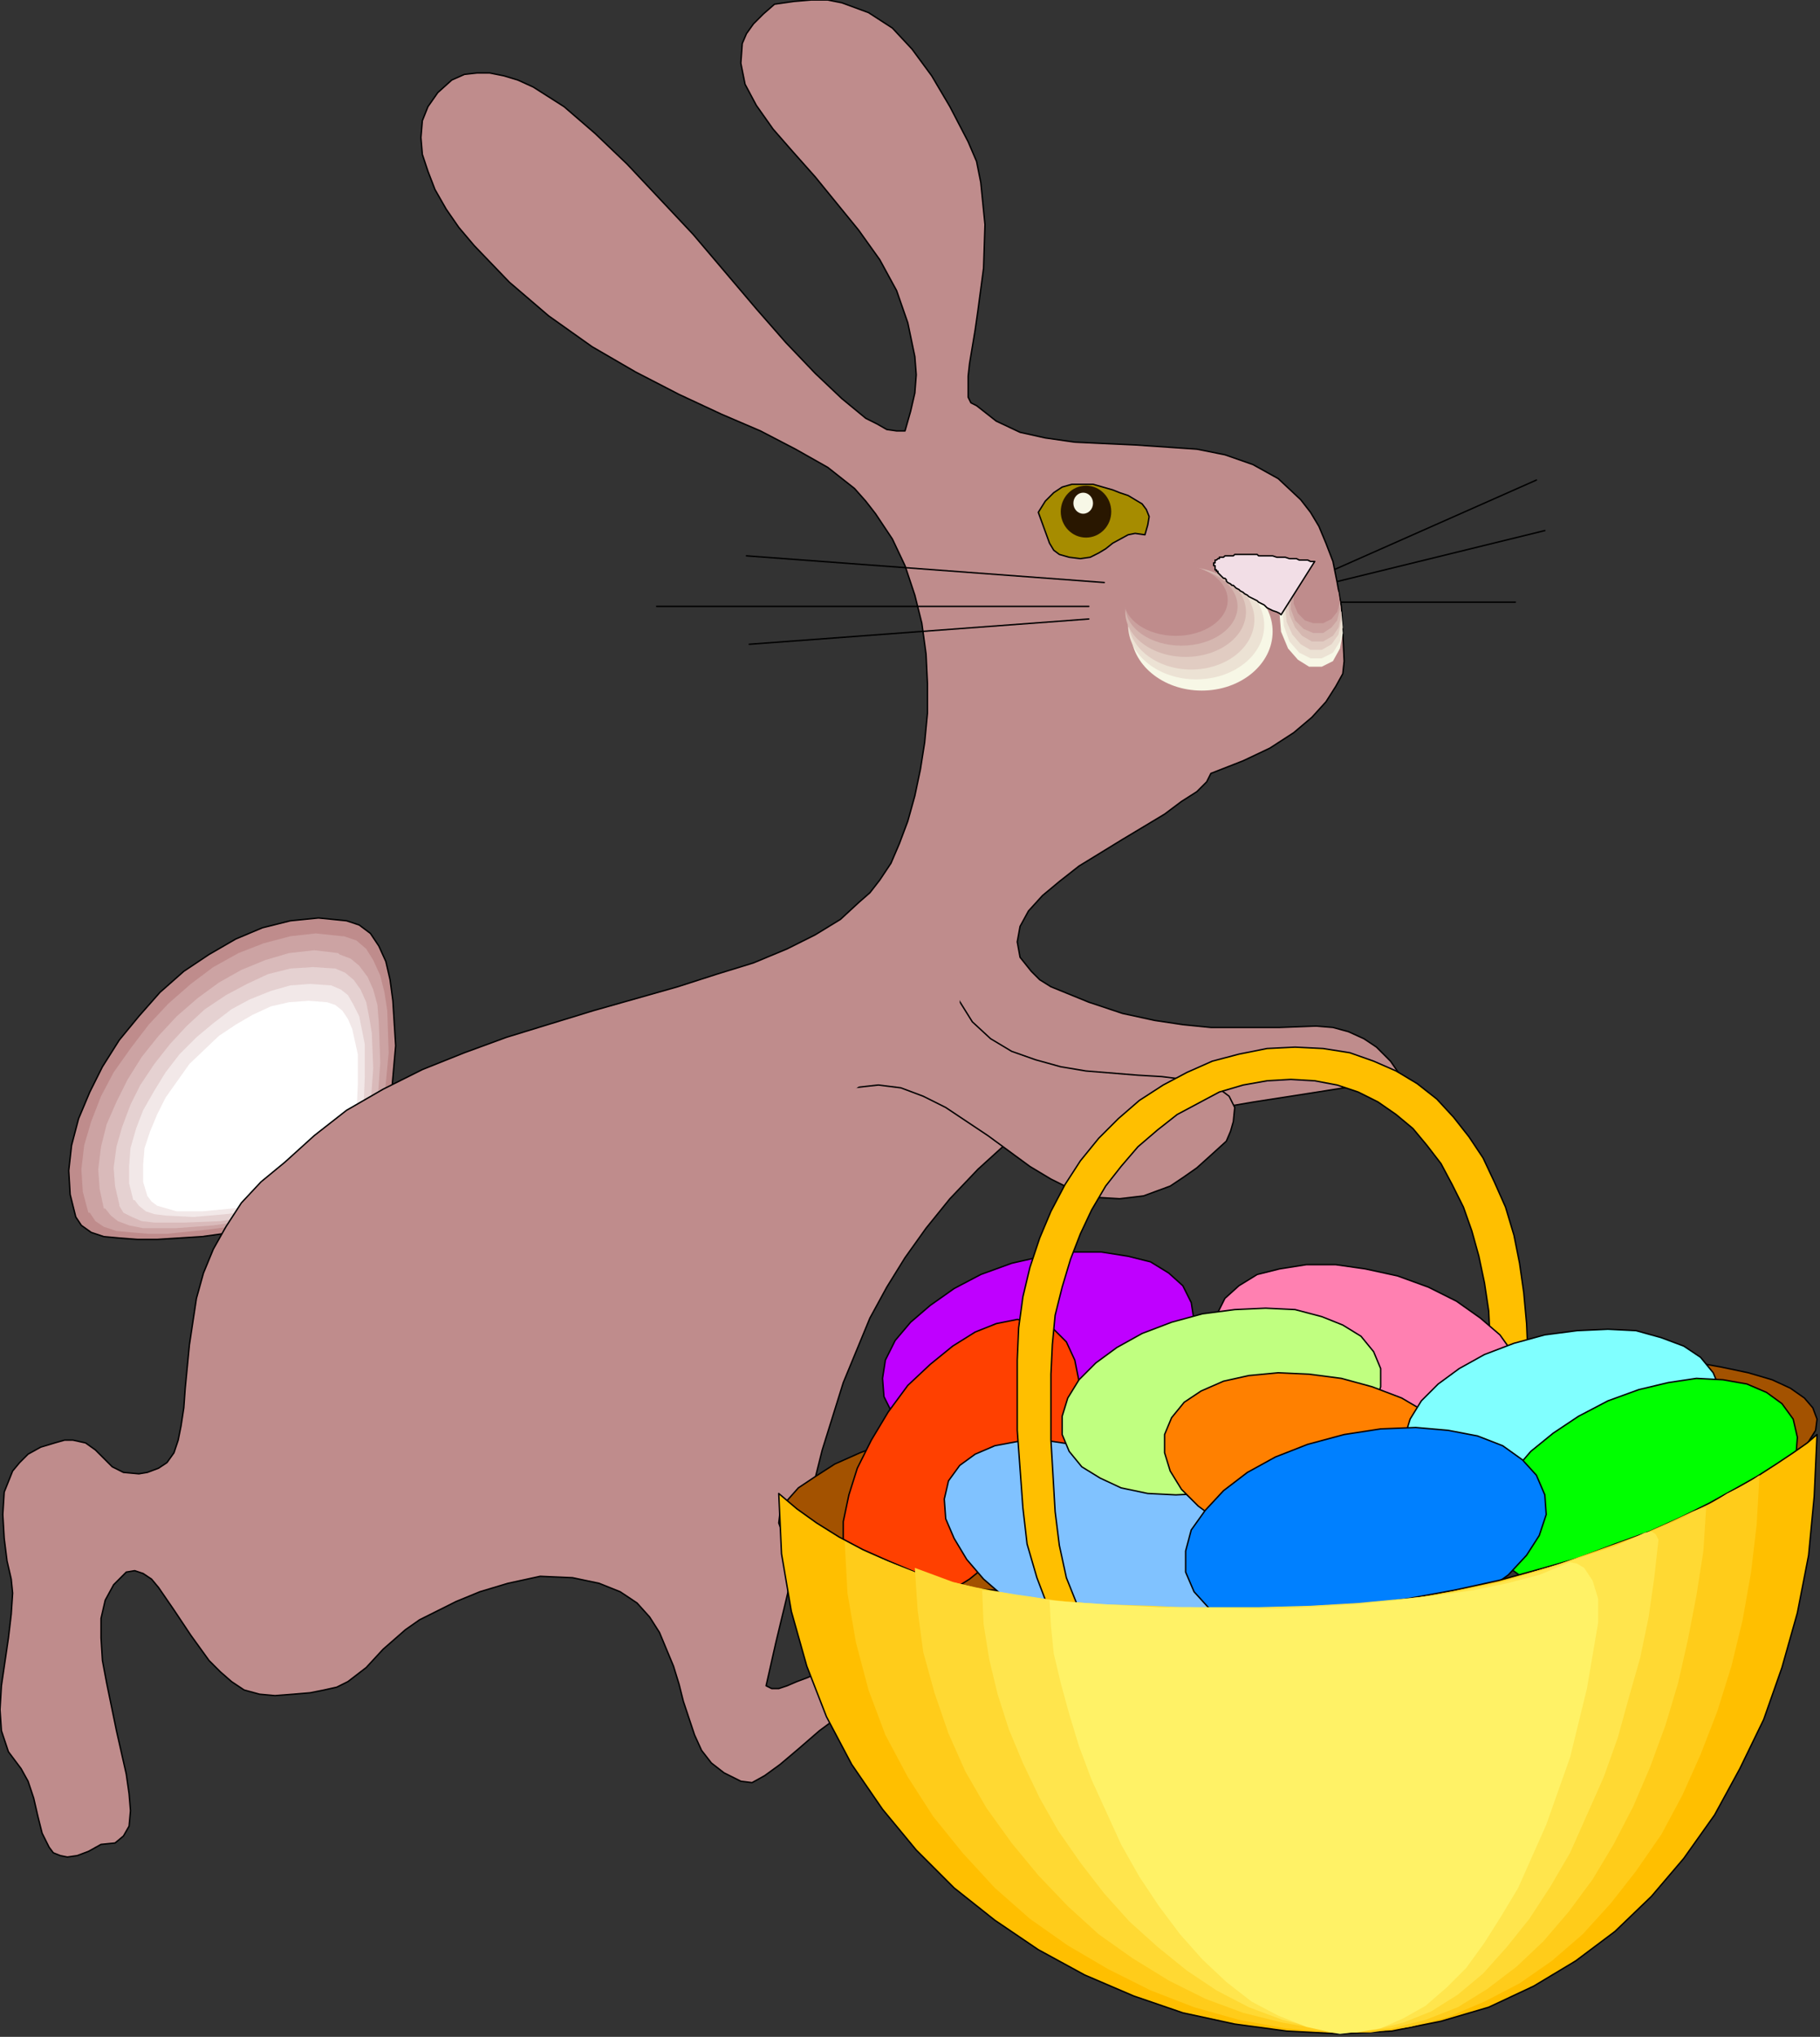 <?xml version="1.0" encoding="UTF-8" standalone="no"?>
<svg
   xmlns:dc="http://purl.org/dc/elements/1.1/"
   xmlns:cc="http://creativecommons.org/ns#"
   xmlns:rdf="http://www.w3.org/1999/02/22-rdf-syntax-ns#"
   xmlns:svg="http://www.w3.org/2000/svg"
   xmlns="http://www.w3.org/2000/svg"
   xmlns:sodipodi="http://sodipodi.sourceforge.net/DTD/sodipodi-0.dtd"
   xmlns:inkscape="http://www.inkscape.org/namespaces/inkscape"
   version="1.0"
   width="109.84mm"
   height="122.88mm"
   id="svg101"
   sodipodi:docname="EASTR025.WMF">
  <rect width="100%" height="100%" fill="#333333" stroke="none"/>
  <sodipodi:namedview
     pagecolor="#ffffff"
     bordercolor="#666666"
     borderopacity="1"
     objecttolerance="10"
     gridtolerance="10"
     guidetolerance="10"
     inkscape:pageopacity="0"
     inkscape:pageshadow="2"
     inkscape:window-width="640"
     inkscape:window-height="480"
     id="namedview103" />
  <defs
     id="defs3">
    <pattern
       id="WMFhbasepattern"
       patternUnits="userSpaceOnUse"
       width="6"
       height="6"
       x="0"
       y="0" />
  </defs>
  <path
     style="fill:#bf8c8c;fill-rule:evenodd;fill-opacity:1;stroke:#000000;stroke-width:0.32px;stroke-linecap:round;stroke-linejoin:round;stroke-miterlimit:4;stroke-dasharray:none;stroke-opacity:1;"
     d="  M 82.893,277.482   L 84.173,273.962   L 85.453,269.801   L 87.694,260.2   L 89.294,249.318   L 90.254,238.436   L 89.614,228.195   L 88.974,223.394   L 88.014,219.233   L 86.414,215.713   L 84.493,212.832   L 81.933,210.912   L 79.052,209.952   L 72.651,209.312   L 66.25,209.952   L 59.849,211.552   L 53.768,214.113   L 47.688,217.633   L 41.927,221.474   L 36.486,226.274   L 31.685,231.715   L 27.204,237.156   L 23.364,243.237   L 20.483,248.998   L 17.923,255.079   L 16.323,261.16   L 15.682,266.921   L 16.003,272.361   L 17.283,277.482   L 18.563,279.402   L 20.803,281.003   L 23.684,281.963   L 27.204,282.283   L 31.365,282.603   L 35.846,282.603   L 46.087,281.963   L 66.891,279.082   L 75.852,277.802   L 79.693,277.482   L 82.893,277.482  z "
     id="path5" />
  <path
     style="fill:#cca3a3;fill-rule:evenodd;fill-opacity:1;stroke:none;"
     d="  M 81.933,276.522   L 83.213,273.322   L 84.173,269.481   L 86.414,260.2   L 87.694,250.278   L 88.654,240.036   L 88.334,230.435   L 87.694,226.274   L 86.734,222.434   L 85.133,218.913   L 83.533,216.353   L 81.293,214.433   L 78.412,213.472   L 78.092,213.472   L 72.011,212.832   L 66.25,213.472   L 60.169,215.073   L 54.409,217.313   L 48.648,220.513   L 43.527,224.354   L 38.406,228.835   L 33.925,233.635   L 29.765,239.076   L 25.924,244.517   L 23.044,249.958   L 20.803,255.719   L 19.203,261.16   L 18.563,266.601   L 18.883,271.721   L 20.163,276.522   L 20.483,276.522   L 21.763,278.442   L 23.684,279.723   L 26.564,280.683   L 30.085,281.003   L 33.925,281.323   L 38.086,281.323   L 47.367,280.363   L 66.891,277.802   L 75.212,276.842   L 79.052,276.522   L 81.933,276.522  z "
     id="path7" />
  <path
     style="fill:#d9baba;fill-rule:evenodd;fill-opacity:1;stroke:none;"
     d="  M 80.653,275.562   L 81.933,272.681   L 82.893,269.161   L 84.813,260.84   L 86.094,251.558   L 86.734,242.277   L 86.414,233.315   L 86.094,229.155   L 85.133,225.634   L 83.853,222.754   L 81.933,220.193   L 80.013,218.593   L 77.452,217.633   L 77.132,217.313   L 71.691,216.673   L 65.93,217.313   L 60.49,218.913   L 55.049,221.154   L 49.928,224.034   L 45.127,227.555   L 40.326,231.715   L 36.166,236.196   L 32.325,240.997   L 29.125,246.117   L 26.564,251.238   L 24.324,256.359   L 23.044,261.48   L 22.404,266.601   L 22.724,271.081   L 23.684,275.562   L 24.004,275.562   L 25.284,277.162   L 26.884,278.442   L 29.445,279.402   L 32.645,280.043   L 40.006,280.043   L 48.648,279.402   L 53.128,278.762   L 57.929,278.122   L 66.571,277.162   L 74.572,275.882   L 77.772,275.562   L 80.653,275.562  z "
     id="path9" />
  <path
     style="fill:#e5d1d1;fill-rule:evenodd;fill-opacity:1;stroke:none;"
     d="  M 79.373,274.922   L 80.333,272.041   L 81.293,268.841   L 83.213,261.16   L 84.493,252.518   L 85.133,243.557   L 84.813,235.556   L 84.173,231.715   L 83.533,228.515   L 82.253,225.634   L 80.653,223.394   L 78.732,221.794   L 76.492,220.834   L 71.371,220.513   L 66.25,220.834   L 61.13,222.114   L 56.329,224.354   L 51.528,226.914   L 46.727,230.115   L 42.567,233.956   L 38.726,238.116   L 35.206,242.597   L 32.005,247.398   L 29.765,251.878   L 27.844,256.999   L 26.564,261.48   L 25.924,266.28   L 26.244,270.441   L 27.204,274.602   L 27.204,274.922   L 28.164,276.522   L 30.085,277.482   L 32.325,278.442   L 35.206,278.762   L 42.247,278.762   L 50.248,278.442   L 58.569,277.162   L 66.571,276.202   L 73.932,275.242   L 76.812,274.922   L 79.373,274.922  z "
     id="path11" />
  <path
     style="fill:#f2e8e8;fill-rule:evenodd;fill-opacity:1;stroke:none;"
     d="  M 78.412,273.642   L 80.013,268.201   L 81.613,261.16   L 82.893,253.479   L 83.213,245.477   L 83.213,238.116   L 81.933,231.715   L 80.653,229.155   L 79.373,226.914   L 77.772,225.634   L 75.532,224.674   L 70.731,224.354   L 66.25,224.674   L 61.77,225.954   L 56.969,227.875   L 52.808,230.115   L 48.648,233.315   L 44.807,236.516   L 40.966,240.357   L 37.766,244.517   L 35.206,248.678   L 32.645,253.158   L 31.045,257.319   L 29.765,261.8   L 29.445,265.96   L 29.445,269.801   L 30.405,273.642   L 30.725,273.642   L 31.685,274.922   L 33.285,276.202   L 35.206,276.842   L 37.766,277.162   L 44.167,277.482   L 51.528,276.842   L 59.209,275.882   L 66.571,274.922   L 73.292,273.962   L 76.172,273.642   L 78.412,273.642  z "
     id="path13" />
  <path
     style="fill:#ffffff;fill-rule:evenodd;fill-opacity:1;stroke:none;"
     d="  M 77.132,272.681   L 78.732,267.881   L 80.333,261.48   L 81.293,254.439   L 81.613,247.398   L 81.613,240.357   L 80.333,234.596   L 79.373,232.355   L 78.092,230.435   L 76.492,229.155   L 74.572,228.515   L 70.411,228.195   L 65.93,228.515   L 61.77,229.475   L 57.609,231.395   L 53.768,233.635   L 49.928,236.196   L 43.207,242.597   L 37.766,250.278   L 35.846,254.119   L 34.245,257.959   L 32.965,261.8   L 32.645,265.64   L 32.645,269.481   L 33.605,272.681   L 34.565,273.962   L 35.846,274.922   L 40.326,276.202   L 46.087,276.202   L 52.808,275.562   L 59.849,274.922   L 66.571,273.962   L 72.331,273.001   L 77.132,272.681  z "
     id="path15" />
  <path
     style="fill:none;stroke:#000000;stroke-width:0.32px;stroke-linecap:round;stroke-linejoin:round;stroke-miterlimit:4;stroke-dasharray:none;stroke-opacity:1;"
     d="  M 302.768,130.58   L 350.455,109.457  "
     id="path17" />
  <path
     style="fill:none;stroke:#000000;stroke-width:0.32px;stroke-linecap:round;stroke-linejoin:round;stroke-miterlimit:4;stroke-dasharray:none;stroke-opacity:1;"
     d="  M 301.488,133.46   L 352.376,120.978  "
     id="path19" />
  <path
     style="fill:none;stroke:#000000;stroke-width:0.32px;stroke-linecap:round;stroke-linejoin:round;stroke-miterlimit:4;stroke-dasharray:none;stroke-opacity:1;"
     d="  M 303.728,137.301   L 345.655,137.301  "
     id="path21" />
  <path
     style="fill:#bf8c8c;fill-rule:evenodd;fill-opacity:1;stroke:#000000;stroke-width:0.32px;stroke-linecap:round;stroke-linejoin:round;stroke-miterlimit:4;stroke-dasharray:none;stroke-opacity:1;"
     d="  M 176.668,0.96   L 174.107,3.2   L 171.867,5.441   L 170.267,7.681   L 169.307,9.922   L 168.987,14.402   L 169.947,19.203   L 172.507,24.004   L 176.348,29.444   L 180.829,34.565   L 185.949,40.326   L 195.871,52.488   L 200.672,59.209   L 204.512,66.25   L 207.073,73.611   L 208.673,81.292   L 208.993,85.453   L 208.673,89.614   L 207.713,93.774   L 206.433,98.255   L 204.512,98.255   L 202.272,97.935   L 200.032,96.655   L 197.471,95.374   L 192.03,90.894   L 185.949,85.133   L 179.228,78.092   L 172.507,70.411   L 158.105,53.448   L 143.063,37.446   L 135.701,30.405   L 128.66,24.324   L 121.619,19.843   L 118.099,18.243   L 114.898,17.283   L 111.698,16.643   L 108.817,16.643   L 105.937,16.963   L 103.056,18.243   L 99.856,21.123   L 97.615,24.324   L 96.335,27.524   L 96.015,31.365   L 96.335,35.205   L 97.615,39.046   L 99.216,43.207   L 101.776,47.687   L 104.657,51.848   L 108.177,56.009   L 116.178,64.33   L 125.14,72.011   L 135.061,79.052   L 144.983,84.813   L 154.904,89.934   L 164.506,94.414   L 173.467,98.255   L 181.469,102.416   L 188.83,106.576   L 194.911,111.377   L 197.471,114.257   L 199.712,117.138   L 203.552,122.899   L 206.433,128.98   L 208.673,135.701   L 210.273,142.102   L 211.233,149.143   L 211.553,155.864   L 211.553,162.585   L 210.913,169.306   L 209.953,175.387   L 208.673,181.468   L 207.073,187.228   L 205.152,192.349   L 203.232,196.83   L 200.672,200.67   L 198.431,203.551   L 195.871,205.791   L 191.71,209.632   L 185.949,213.152   L 179.548,216.353   L 171.867,219.553   L 163.546,222.114   L 154.584,224.994   L 135.381,230.435   L 115.538,236.516   L 105.937,240.036   L 96.335,243.877   L 87.374,248.358   L 79.052,253.158   L 71.691,258.919   L 64.97,265   L 59.529,269.481   L 55.049,274.282   L 51.528,279.723   L 48.648,284.843   L 46.407,290.284   L 44.807,296.045   L 43.207,306.607   L 42.247,316.528   L 41.927,321.009   L 41.287,325.169   L 40.646,328.37   L 39.686,331.25   L 38.086,333.491   L 36.166,334.771   L 33.605,335.731   L 31.685,336.051   L 28.164,335.731   L 25.604,334.451   L 21.763,330.61   L 19.523,329.01   L 16.643,328.37   L 14.722,328.37   L 12.482,329.01   L 9.281,329.97   L 6.401,331.57   L 4.481,333.491   L 2.88,335.411   L 0.96,340.212   L 0.64,345.332   L 0.96,350.773   L 1.6,355.894   L 2.56,360.055   L 2.88,363.255   L 2.56,368.056   L 1.92,373.497   L 0.32,384.378   L 0,389.819   L 0.32,394.62   L 1.92,399.421   L 4.801,403.261   L 6.401,406.142   L 7.681,409.982   L 8.641,414.143   L 9.602,417.983   L 11.202,421.184   L 12.162,422.464   L 13.762,423.104   L 15.362,423.424   L 17.603,423.104   L 20.163,422.144   L 23.044,420.544   L 26.244,420.224   L 28.164,418.624   L 29.445,416.383   L 29.765,412.863   L 29.445,409.022   L 28.805,404.541   L 26.564,394.62   L 24.324,383.738   L 23.364,378.618   L 23.044,373.497   L 23.044,369.016   L 24.004,364.855   L 25.924,361.335   L 28.805,358.454   L 30.725,358.134   L 32.645,358.775   L 34.565,360.055   L 36.166,361.975   L 39.686,367.096   L 43.527,372.857   L 47.688,378.618   L 50.248,381.178   L 52.808,383.418   L 55.689,385.339   L 59.209,386.299   L 62.73,386.619   L 66.891,386.299   L 70.731,385.979   L 73.932,385.339   L 76.812,384.698   L 79.373,383.418   L 83.533,380.218   L 87.374,376.057   L 92.495,371.576   L 95.695,369.336   L 99.536,367.416   L 104.016,365.175   L 109.457,362.935   L 115.858,361.015   L 123.219,359.415   L 130.581,359.735   L 136.662,361.015   L 141.462,362.935   L 145.303,365.496   L 148.183,368.696   L 150.424,372.217   L 153.624,379.898   L 154.904,384.058   L 155.865,387.899   L 158.425,395.58   L 160.025,399.101   L 162.266,401.981   L 165.146,404.221   L 168.987,406.142   L 171.547,406.462   L 174.428,404.862   L 177.948,402.301   L 182.109,398.781   L 186.91,394.62   L 192.99,390.139   L 200.352,385.979   L 209.313,382.458   L 208.353,379.578   L 206.753,377.657   L 204.832,376.377   L 202.592,375.737   L 200.352,375.737   L 197.791,376.377   L 192.35,378.297   L 186.91,381.178   L 184.349,382.458   L 181.789,383.418   L 179.548,384.378   L 177.628,385.018   L 176.028,385.018   L 174.748,384.378   L 176.988,374.457   L 179.228,365.175   L 183.389,347.253   L 187.55,330.61   L 192.35,315.248   L 198.431,300.526   L 202.272,293.485   L 206.433,286.764   L 211.233,280.043   L 216.674,273.322   L 223.075,266.601   L 230.116,260.2   L 231.717,259.879   L 234.597,259.559   L 238.758,258.919   L 243.878,257.959   L 249.639,256.999   L 256.36,256.039   L 271.083,253.799   L 286.125,251.238   L 300.527,248.998   L 306.608,248.038   L 312.049,247.398   L 316.85,246.437   L 320.051,246.117   L 317.17,241.957   L 313.97,238.756   L 311.089,236.836   L 307.569,235.236   L 304.048,234.276   L 300.207,233.956   L 291.886,234.276   L 276.204,234.276   L 269.803,233.635   L 263.402,232.675   L 256.04,231.075   L 248.359,228.515   L 239.718,224.994   L 237.157,223.394   L 235.237,221.474   L 232.677,218.273   L 232.037,214.753   L 232.677,211.232   L 234.597,207.712   L 237.798,204.191   L 241.638,200.991   L 246.119,197.47   L 256.04,191.389   L 265.642,185.628   L 269.483,182.748   L 273.003,180.507   L 275.243,178.267   L 276.204,176.347   L 283.565,173.466   L 289.646,170.586   L 295.087,167.065   L 299.247,163.545   L 302.448,160.024   L 304.688,156.504   L 306.288,153.623   L 306.608,150.743   L 306.288,144.022   L 305.968,138.261   L 305.008,132.82   L 304.048,128.019   L 302.448,123.859   L 300.847,120.018   L 298.927,116.818   L 296.687,113.937   L 291.566,109.137   L 285.805,105.936   L 279.404,103.696   L 273.003,102.416   L 258.921,101.455   L 251.88,101.135   L 245.159,100.815   L 238.438,99.855   L 232.677,98.575   L 227.236,96.015   L 222.755,92.494   L 221.475,91.854   L 220.835,90.574   L 220.835,85.773   L 221.155,82.893   L 222.435,75.211   L 223.075,70.731   L 224.355,61.129   L 224.675,51.208   L 223.715,41.606   L 222.755,36.806   L 220.835,32.325   L 216.674,24.324   L 212.514,17.283   L 208.033,11.202   L 203.552,6.401   L 198.111,2.88   L 192.03,0.64   L 188.83,0   L 184.989,0   L 181.149,0.32   L 176.668,0.96  z "
     id="path23" />
  <path
     style="fill:#a68c00;fill-rule:evenodd;fill-opacity:1;stroke:#000000;stroke-width:0.32px;stroke-linecap:round;stroke-linejoin:round;stroke-miterlimit:4;stroke-dasharray:none;stroke-opacity:1;"
     d="  M 261.161,121.939   L 261.801,119.698   L 262.121,117.778   L 261.481,116.178   L 260.521,114.897   L 257.321,112.977   L 255.4,112.337   L 253.8,111.697   L 249.319,110.417   L 244.519,110.417   L 242.278,111.057   L 240.358,112.337   L 238.438,114.257   L 236.837,116.818   L 239.398,123.859   L 240.358,125.459   L 241.638,126.419   L 243.878,127.059   L 246.439,127.379   L 248.679,127.059   L 250.6,126.099   L 252.2,125.139   L 253.8,123.859   L 257.321,121.939   L 258.921,121.618   L 261.161,121.939  z "
     id="path25" />
  <ellipse
     style="fill:#291700;fill-rule:evenodd;fill-opacity:1;stroke:none;"
     cx="247.719"
     cy="116.658"
     rx="5.761"
     ry="5.921"
     id="ellipse27" />
  <ellipse
     style="fill:#f7f7e6;fill-rule:evenodd;fill-opacity:1;stroke:none;"
     cx="247.079"
     cy="114.737"
     rx="2.24"
     ry="2.4"
     id="ellipse29" />
  <ellipse
     style="fill:#f7f7e6;fill-rule:evenodd;fill-opacity:1;stroke:none;"
     cx="274.123"
     cy="144.022"
     rx="16.163"
     ry="13.442"
     id="ellipse31" />
  <ellipse
     style="fill:#ece2d4;fill-rule:evenodd;fill-opacity:1;stroke:none;"
     cx="272.843"
     cy="142.582"
     rx="15.522"
     ry="12.322"
     id="ellipse33" />
  <ellipse
     style="fill:#e1ccc2;fill-rule:evenodd;fill-opacity:1;stroke:none;"
     cx="271.723"
     cy="141.301"
     rx="14.402"
     ry="11.362"
     id="ellipse35" />
  <ellipse
     style="fill:#d5b7b0;fill-rule:evenodd;fill-opacity:1;stroke:none;"
     cx="270.443"
     cy="139.541"
     rx="13.762"
     ry="10.242"
     id="ellipse37" />
  <ellipse
     style="fill:#caa19e;fill-rule:evenodd;fill-opacity:1;stroke:none;"
     cx="269.483"
     cy="138.261"
     rx="12.802"
     ry="8.961"
     id="ellipse39" />
  <ellipse
     style="fill:#bf8c8c;fill-rule:evenodd;fill-opacity:1;stroke:none;"
     cx="268.202"
     cy="136.821"
     rx="11.842"
     ry="8.161"
     id="ellipse41" />
  <path
     style="fill:#f7f7e6;fill-rule:evenodd;fill-opacity:1;stroke:none;"
     d="  M 292.206,144.022   L 293.806,147.862   L 296.047,150.423   L 298.607,152.023   L 301.488,152.023   L 304.048,150.743   L 305.648,147.862   L 306.288,144.342   L 305.968,140.501   L 304.368,136.981   L 302.448,134.42   L 299.567,132.82   L 296.687,132.82   L 294.126,134.1   L 292.526,136.981   L 291.886,140.181   L 292.206,144.022  z "
     id="path43" />
  <path
     style="fill:#ece2d4;fill-rule:evenodd;fill-opacity:1;stroke:none;"
     d="  M 292.846,142.742   L 294.126,146.262   L 296.367,148.823   L 298.927,150.103   L 301.488,150.103   L 304.048,148.823   L 305.648,146.262   L 306.288,143.062   L 305.968,139.541   L 304.688,136.021   L 302.448,133.46   L 299.887,132.18   L 297.007,132.18   L 294.767,133.46   L 293.166,136.021   L 292.526,139.221   L 292.846,142.742  z "
     id="path45" />
  <path
     style="fill:#e1ccc2;fill-rule:evenodd;fill-opacity:1;stroke:none;"
     d="  M 293.486,141.782   L 294.767,144.662   L 296.687,146.902   L 298.927,148.183   L 301.488,148.183   L 303.728,146.902   L 305.328,144.662   L 305.968,141.461   L 305.648,138.261   L 304.368,135.381   L 302.448,133.14   L 300.207,131.86   L 297.647,131.86   L 295.407,133.14   L 293.806,135.381   L 293.166,138.581   L 293.486,141.782  z "
     id="path47" />
  <path
     style="fill:#d5b7b0;fill-rule:evenodd;fill-opacity:1;stroke:none;"
     d="  M 294.126,140.181   L 295.407,143.062   L 297.007,144.982   L 299.247,146.262   L 301.808,146.262   L 304.048,144.982   L 305.328,143.062   L 305.968,140.181   L 305.648,137.301   L 304.368,134.42   L 302.768,132.5   L 300.527,131.54   L 297.967,131.54   L 295.727,132.5   L 294.446,134.74   L 293.806,137.301   L 294.126,140.181  z "
     id="path49" />
  <path
     style="fill:#caa19e;fill-rule:evenodd;fill-opacity:1;stroke:none;"
     d="  M 294.446,138.901   L 295.407,141.461   L 297.327,143.382   L 299.567,144.342   L 301.808,144.342   L 303.728,143.062   L 305.008,141.461   L 305.648,138.901   L 305.328,136.341   L 304.368,133.78   L 302.768,131.86   L 300.527,130.9   L 298.287,130.9   L 296.367,132.18   L 295.087,134.1   L 294.446,136.341   L 294.446,138.901  z "
     id="path51" />
  <path
     style="fill:#bf8c8c;fill-rule:evenodd;fill-opacity:1;stroke:none;"
     d="  M 295.087,137.621   L 296.047,139.861   L 297.647,141.461   L 299.567,142.102   L 301.808,142.102   L 303.728,141.141   L 305.008,139.541   L 305.648,137.301   L 305.328,135.061   L 304.368,132.82   L 302.768,131.54   L 300.847,130.58   L 298.927,130.58   L 297.007,131.54   L 295.727,133.14   L 295.087,135.381   L 295.087,137.621  z "
     id="path53" />
  <path
     style="fill:#f2dee6;fill-rule:evenodd;fill-opacity:1;stroke:#000000;stroke-width:0.32px;stroke-linecap:round;stroke-linejoin:round;stroke-miterlimit:4;stroke-dasharray:none;stroke-opacity:1;"
     d="  M 299.887,128.019   L 298.927,128.019   L 298.287,127.699   L 296.367,127.699   L 295.727,127.379   L 294.126,127.379   L 293.166,127.059   L 291.246,127.059   L 290.286,126.739   L 287.085,126.739   L 286.765,126.419   L 281.644,126.419   L 281.324,126.739   L 279.404,126.739   L 279.084,127.059   L 278.124,127.059   L 278.124,127.379   L 277.804,127.379   L 277.484,127.699   L 277.164,127.699   L 277.164,128.339   L 276.844,128.339   L 276.844,128.98   L 277.164,128.98   L 277.164,129.94   L 277.484,129.94   L 277.484,130.26   L 277.804,130.26   L 277.804,130.58   L 278.444,131.22   L 279.084,131.86   L 279.404,131.86   L 279.724,132.18   L 279.724,132.5   L 280.044,132.82   L 280.684,133.14   L 281.004,133.46   L 281.324,133.46   L 281.964,134.1   L 282.605,134.42   L 282.925,134.74   L 283.565,135.061   L 283.885,135.381   L 284.525,135.701   L 284.845,136.021   L 286.125,136.661   L 286.765,136.981   L 287.085,137.301   L 288.366,137.941   L 289.006,138.581   L 290.286,139.221   L 291.246,139.541   L 291.886,139.861   L 292.206,140.181   L 299.887,128.019  z "
     id="path55" />
  <path
     style="fill:none;stroke:#000000;stroke-width:0.32px;stroke-linecap:round;stroke-linejoin:round;stroke-miterlimit:4;stroke-dasharray:none;stroke-opacity:1;"
     d="  M 251.88,132.82   L 170.267,126.739  "
     id="path57" />
  <path
     style="fill:none;stroke:#000000;stroke-width:0.32px;stroke-linecap:round;stroke-linejoin:round;stroke-miterlimit:4;stroke-dasharray:none;stroke-opacity:1;"
     d="  M 248.359,138.261   L 149.784,138.261  "
     id="path59" />
  <path
     style="fill:none;stroke:#000000;stroke-width:0.32px;stroke-linecap:round;stroke-linejoin:round;stroke-miterlimit:4;stroke-dasharray:none;stroke-opacity:1;"
     d="  M 248.359,141.141   L 170.907,146.902  "
     id="path61" />
  <path
     style="fill:#a35200;fill-rule:evenodd;fill-opacity:1;stroke:#000000;stroke-width:0.32px;stroke-linecap:round;stroke-linejoin:round;stroke-miterlimit:4;stroke-dasharray:none;stroke-opacity:1;"
     d="  M 177.628,347.253   L 178.588,349.813   L 180.508,352.053   L 183.709,354.294   L 187.87,356.214   L 193.311,357.814   L 199.391,359.095   L 206.433,360.375   L 214.114,361.655   L 222.755,362.295   L 232.037,362.935   L 241.958,363.255   L 252.52,363.255   L 263.402,362.935   L 274.603,362.615   L 298.607,360.695   L 310.769,359.415   L 322.611,357.814   L 333.813,355.894   L 344.694,353.974   L 354.936,351.733   L 364.538,349.493   L 373.499,347.253   L 381.5,344.692   L 389.181,342.132   L 395.582,339.572   L 401.343,337.011   L 406.144,334.131   L 409.985,331.57   L 412.545,328.69   L 414.145,326.13   L 414.465,323.569   L 413.505,321.009   L 411.585,318.768   L 408.384,316.528   L 404.224,314.608   L 398.783,313.008   L 392.702,311.727   L 385.661,310.447   L 377.98,309.167   L 369.338,308.527   L 360.057,307.887   L 350.135,307.567   L 339.574,307.567   L 328.692,307.887   L 317.17,308.207   L 293.166,310.127   L 269.483,313.008   L 258.281,314.928   L 247.399,316.848   L 237.157,319.088   L 227.556,321.329   L 218.595,323.569   L 210.273,326.13   L 202.912,328.69   L 196.191,331.25   L 190.43,333.811   L 185.949,336.691   L 182.109,339.252   L 179.548,342.132   L 177.948,344.692   L 177.628,347.253  z "
     id="path63" />
  <path
     style="fill:#bf00ff;fill-rule:evenodd;fill-opacity:1;stroke:#000000;stroke-width:0.32px;stroke-linecap:round;stroke-linejoin:round;stroke-miterlimit:4;stroke-dasharray:none;stroke-opacity:1;"
     d="  M 201.632,318.448   L 203.552,322.289   L 206.753,325.169   L 211.233,327.73   L 216.354,329.33   L 222.115,329.97   L 228.836,329.97   L 235.557,329.33   L 242.918,327.41   L 249.959,324.849   L 256.04,321.649   L 261.481,317.808   L 265.962,313.968   L 269.162,309.807   L 271.403,305.326   L 272.363,301.166   L 271.723,297.005   L 269.803,293.165   L 266.602,290.284   L 262.441,287.724   L 257.321,286.444   L 251.24,285.483   L 244.839,285.483   L 237.798,286.444   L 230.756,288.044   L 223.715,290.604   L 217.634,293.805   L 212.193,297.645   L 207.713,301.486   L 204.192,305.646   L 201.952,310.127   L 201.312,314.288   L 201.632,318.448  z "
     id="path65" />
  <path
     style="fill:#ff4000;fill-rule:evenodd;fill-opacity:1;stroke:#000000;stroke-width:0.32px;stroke-linecap:round;stroke-linejoin:round;stroke-miterlimit:4;stroke-dasharray:none;stroke-opacity:1;"
     d="  M 198.111,363.895   L 201.952,365.496   L 206.433,366.136   L 211.233,365.175   L 216.034,363.255   L 221.155,360.055   L 226.276,355.894   L 231.397,350.773   L 235.877,345.012   L 239.718,338.611   L 242.598,332.21   L 244.839,326.13   L 245.799,320.369   L 246.119,314.928   L 245.159,310.127   L 243.238,305.966   L 240.358,303.086   L 236.517,301.486   L 232.037,300.846   L 227.236,301.806   L 222.435,303.726   L 217.314,306.927   L 212.193,311.087   L 207.073,315.888   L 202.592,321.969   L 198.751,328.37   L 195.551,334.771   L 193.631,340.852   L 192.35,346.933   L 192.35,352.053   L 193.311,356.854   L 195.231,361.015   L 198.111,363.895  z "
     id="path67" />
  <path
     style="fill:#bf8c8c;fill-rule:evenodd;fill-opacity:1;stroke:#000000;stroke-width:0.32px;stroke-linecap:round;stroke-linejoin:round;stroke-miterlimit:4;stroke-dasharray:none;stroke-opacity:1;"
     d="  M 218.595,227.875   L 221.795,232.995   L 225.956,236.836   L 230.756,239.716   L 236.197,241.637   L 241.958,243.237   L 247.719,244.197   L 259.561,245.157   L 265.002,245.477   L 270.123,246.117   L 274.283,247.078   L 277.804,248.038   L 280.364,249.958   L 281.644,252.518   L 281.324,255.719   L 280.684,257.959   L 279.724,260.2   L 276.204,263.4   L 273.003,266.28   L 269.803,268.521   L 266.922,270.441   L 260.841,272.681   L 255.4,273.322   L 249.959,273.001   L 244.839,271.401   L 239.718,268.841   L 234.917,265.96   L 225.316,258.919   L 215.714,252.518   L 210.593,249.958   L 205.472,248.038   L 200.352,247.398   L 194.591,248.038   L 218.595,227.875  z "
     id="path69" />
  <path
     style="fill:#bf8c8c;fill-rule:evenodd;fill-opacity:1;stroke:none;"
     d="  M 218.915,230.435   L 218.915,222.114   L 218.595,222.434   L 217.634,223.394   L 216.354,224.674   L 214.754,226.274   L 210.593,230.435   L 205.792,235.556   L 200.992,240.357   L 196.831,244.837   L 195.231,246.757   L 193.951,248.038   L 192.99,249.318   L 192.67,249.638   L 193.311,249.318   L 194.591,248.678   L 198.111,246.117   L 202.272,243.237   L 211.233,236.196   L 215.074,233.315   L 217.954,231.075   L 218.595,230.755   L 218.915,230.435  z "
     id="path71" />
  <path
     style="fill:#80c2ff;fill-rule:evenodd;fill-opacity:1;stroke:#000000;stroke-width:0.32px;stroke-linecap:round;stroke-linejoin:round;stroke-miterlimit:4;stroke-dasharray:none;stroke-opacity:1;"
     d="  M 216.354,337.651   L 215.394,341.812   L 215.714,346.293   L 217.634,350.773   L 220.515,355.574   L 224.355,360.055   L 229.156,364.215   L 234.917,368.056   L 241.638,371.576   L 248.679,374.137   L 255.4,375.737   L 261.801,376.377   L 267.882,376.377   L 273.323,375.417   L 277.804,373.497   L 281.324,370.936   L 283.565,367.416   L 284.525,363.255   L 284.205,358.775   L 282.605,354.294   L 279.724,349.493   L 275.563,345.012   L 270.763,340.852   L 265.002,337.011   L 258.281,333.491   L 251.24,330.93   L 244.519,329.33   L 238.118,328.37   L 232.037,328.69   L 226.916,329.65   L 222.435,331.57   L 218.915,334.131   L 216.354,337.651  z "
     id="path73" />
  <path
     style="fill:#ffbf00;fill-rule:evenodd;fill-opacity:1;stroke:#000000;stroke-width:0.32px;stroke-linecap:round;stroke-linejoin:round;stroke-miterlimit:4;stroke-dasharray:none;stroke-opacity:1;"
     d="  M 232.037,310.127   L 232.037,326.13   L 233.317,343.732   L 234.277,352.053   L 236.517,359.735   L 239.078,366.456   L 242.918,372.217   L 247.719,376.377   L 253.48,378.938   L 259.881,380.858   L 266.922,381.818   L 281.644,381.818   L 288.686,381.498   L 295.407,381.498   L 301.808,381.178   L 307.889,379.898   L 313.329,378.297   L 318.45,375.737   L 323.251,372.537   L 327.732,369.016   L 331.572,364.855   L 335.093,360.055   L 338.293,354.934   L 340.854,349.493   L 343.414,343.412   L 345.334,337.011   L 346.615,330.61   L 347.575,323.569   L 348.215,316.528   L 348.535,309.167   L 348.215,301.806   L 347.575,294.765   L 346.615,288.044   L 345.334,281.643   L 343.414,275.242   L 340.854,269.481   L 338.293,264.04   L 335.093,259.239   L 331.572,254.759   L 327.732,250.598   L 323.251,247.078   L 318.45,244.197   L 313.329,241.957   L 307.889,240.036   L 301.808,239.076   L 295.407,238.756   L 289.006,239.076   L 282.605,240.357   L 276.524,241.957   L 270.763,244.517   L 265.322,247.398   L 259.881,250.918   L 255.08,255.079   L 250.6,259.559   L 246.439,264.68   L 242.918,270.121   L 239.718,276.202   L 237.157,282.283   L 234.917,289.004   L 233.317,295.725   L 232.357,302.766   L 232.037,310.127  z    M 239.718,313.328   L 239.718,328.37   L 240.678,344.692   L 241.638,352.374   L 243.238,359.735   L 245.799,366.136   L 248.999,371.256   L 253.16,375.097   L 258.281,377.657   L 263.722,379.578   L 269.803,380.218   L 282.285,380.538   L 288.686,380.218   L 294.446,380.218   L 299.887,379.898   L 305.008,378.938   L 309.809,377.017   L 314.29,374.777   L 318.45,371.897   L 322.291,368.376   L 325.491,364.535   L 328.692,360.055   L 331.252,355.254   L 333.813,350.133   L 335.733,344.372   L 337.333,338.611   L 339.574,325.81   L 340.214,312.367   L 339.574,298.925   L 338.613,292.524   L 337.333,286.444   L 335.733,280.683   L 333.813,275.242   L 331.252,270.121   L 328.692,265.32   L 325.491,261.16   L 322.291,257.319   L 318.45,254.119   L 314.29,251.238   L 309.809,248.998   L 305.008,247.398   L 299.887,246.437   L 294.446,246.117   L 289.006,246.437   L 283.565,247.398   L 278.124,248.998   L 268.522,254.119   L 264.042,257.639   L 259.561,261.48   L 255.72,265.96   L 252.2,270.441   L 248.999,275.882   L 246.439,281.323   L 244.199,287.084   L 242.278,293.485   L 240.678,299.886   L 240.038,306.607   L 239.718,313.328  z   "
     id="path75" />
  <path
     style="fill:#ff80b1;fill-rule:evenodd;fill-opacity:1;stroke:#000000;stroke-width:0.32px;stroke-linecap:round;stroke-linejoin:round;stroke-miterlimit:4;stroke-dasharray:none;stroke-opacity:1;"
     d="  M 277.484,299.886   L 276.844,304.046   L 277.804,308.527   L 280.044,312.688   L 283.565,317.168   L 288.045,321.009   L 293.486,324.529   L 299.567,327.73   L 306.608,330.29   L 313.97,332.21   L 320.691,333.171   L 327.412,333.171   L 333.493,332.21   L 338.613,330.61   L 342.774,328.37   L 345.975,325.489   L 347.895,321.649   L 348.535,317.488   L 347.575,313.008   L 345.334,308.847   L 342.134,304.366   L 337.653,300.526   L 332.212,296.685   L 325.811,293.485   L 318.77,290.924   L 311.409,289.324   L 304.688,288.364   L 297.967,288.364   L 291.886,289.324   L 286.765,290.604   L 282.605,293.165   L 279.404,296.045   L 277.484,299.886  z "
     id="path77" />
  <path
     style="fill:#c0ff80;fill-rule:evenodd;fill-opacity:1;stroke:#000000;stroke-width:0.32px;stroke-linecap:round;stroke-linejoin:round;stroke-miterlimit:4;stroke-dasharray:none;stroke-opacity:1;"
     d="  M 242.278,327.09   L 243.878,330.93   L 246.759,334.451   L 250.92,337.011   L 255.72,339.252   L 261.801,340.532   L 268.202,340.852   L 275.243,340.532   L 282.605,339.572   L 289.966,337.651   L 296.367,335.091   L 302.128,331.89   L 307.248,328.37   L 311.089,324.529   L 313.649,320.369   L 314.93,316.208   L 314.93,312.047   L 313.329,308.207   L 310.449,304.686   L 306.288,302.126   L 301.488,300.206   L 295.407,298.605   L 288.686,298.285   L 281.644,298.605   L 274.283,299.566   L 267.242,301.486   L 260.521,304.046   L 254.76,307.247   L 249.959,310.767   L 246.119,314.608   L 243.558,318.768   L 242.278,322.929   L 242.278,327.09  z "
     id="path79" />
  <path
     style="fill:#ff8000;fill-rule:evenodd;fill-opacity:1;stroke:#000000;stroke-width:0.32px;stroke-linecap:round;stroke-linejoin:round;stroke-miterlimit:4;stroke-dasharray:none;stroke-opacity:1;"
     d="  M 265.642,327.09   L 265.642,331.25   L 266.922,335.411   L 269.483,339.572   L 273.323,343.412   L 278.124,346.933   L 283.565,350.133   L 290.286,352.694   L 297.327,354.614   L 304.688,355.574   L 311.729,355.894   L 318.13,355.574   L 324.211,354.294   L 329.012,352.053   L 333.173,349.493   L 336.053,345.973   L 337.653,342.132   L 337.653,337.971   L 336.373,333.491   L 333.813,329.65   L 329.972,325.489   L 325.171,321.969   L 319.73,318.768   L 313.009,316.208   L 305.968,314.288   L 298.607,313.328   L 291.566,313.008   L 284.845,313.648   L 279.084,314.928   L 273.963,317.168   L 270.123,319.729   L 267.242,323.249   L 265.642,327.09  z "
     id="path81" />
  <path
     style="fill:#80ffff;fill-rule:evenodd;fill-opacity:1;stroke:#000000;stroke-width:0.32px;stroke-linecap:round;stroke-linejoin:round;stroke-miterlimit:4;stroke-dasharray:none;stroke-opacity:1;"
     d="  M 320.371,331.89   L 321.971,335.731   L 324.851,338.931   L 329.012,341.492   L 334.133,343.732   L 339.894,345.012   L 346.295,345.332   L 353.336,345.012   L 360.697,344.052   L 367.738,342.132   L 374.459,339.572   L 379.9,336.371   L 384.701,332.851   L 388.541,329.01   L 391.102,325.169   L 392.382,321.009   L 392.382,316.848   L 390.782,313.008   L 387.901,309.487   L 384.061,306.927   L 378.94,305.006   L 373.179,303.406   L 366.778,303.086   L 359.737,303.406   L 352.376,304.366   L 345.334,306.287   L 338.613,308.847   L 332.853,312.047   L 328.052,315.568   L 324.211,319.409   L 321.651,323.569   L 320.371,327.73   L 320.371,331.89  z "
     id="path83" />
  <path
     style="fill:#00ff00;fill-rule:evenodd;fill-opacity:1;stroke:#000000;stroke-width:0.32px;stroke-linecap:round;stroke-linejoin:round;stroke-miterlimit:4;stroke-dasharray:none;stroke-opacity:1;"
     d="  M 341.174,353.334   L 343.414,356.854   L 346.935,359.415   L 351.415,361.335   L 356.856,362.295   L 362.937,362.295   L 369.338,361.655   L 376.379,359.735   L 383.421,357.174   L 390.142,353.654   L 395.902,349.813   L 400.703,345.653   L 404.864,341.172   L 407.744,336.371   L 409.665,331.89   L 409.985,327.73   L 409.025,323.569   L 406.464,320.049   L 402.944,317.488   L 398.463,315.568   L 393.022,314.608   L 386.941,314.288   L 380.54,315.248   L 373.819,316.848   L 366.778,319.409   L 360.057,322.929   L 354.296,326.77   L 349.175,330.93   L 345.334,335.411   L 342.454,340.212   L 340.534,344.692   L 340.214,349.173   L 341.174,353.334  z "
     id="path85" />
  <path
     style="fill:#0080ff;fill-rule:evenodd;fill-opacity:1;stroke:#000000;stroke-width:0.32px;stroke-linecap:round;stroke-linejoin:round;stroke-miterlimit:4;stroke-dasharray:none;stroke-opacity:1;"
     d="  M 270.443,358.454   L 272.363,362.935   L 275.563,366.456   L 280.044,369.656   L 285.805,371.897   L 292.526,373.177   L 299.887,373.817   L 307.889,373.497   L 316.21,372.217   L 324.531,369.976   L 331.892,366.776   L 338.293,363.255   L 344.054,359.095   L 348.215,354.614   L 351.095,350.133   L 352.696,345.332   L 352.376,340.852   L 350.455,336.371   L 347.255,332.851   L 342.774,329.65   L 337.013,327.41   L 330.292,326.13   L 322.931,325.489   L 314.93,325.81   L 306.608,327.09   L 298.287,329.33   L 290.926,332.21   L 284.525,335.731   L 279.084,339.892   L 274.923,344.372   L 271.723,348.853   L 270.443,353.654   L 270.443,358.454  z "
     id="path87" />
  <path
     style="fill:#ffbf00;fill-rule:evenodd;fill-opacity:1;stroke:#000000;stroke-width:0.32px;stroke-linecap:round;stroke-linejoin:round;stroke-miterlimit:4;stroke-dasharray:none;stroke-opacity:1;"
     d="  M 177.628,340.532   L 178.268,354.294   L 180.508,367.416   L 184.029,379.898   L 188.51,391.419   L 194.271,402.301   L 201.312,412.543   L 208.993,421.824   L 217.634,430.465   L 226.916,437.827   L 236.837,444.548   L 247.399,450.308   L 258.601,455.109   L 269.803,458.95   L 281.644,461.51   L 293.486,463.11   L 305.648,463.75   L 317.49,463.11   L 328.692,460.87   L 339.574,457.67   L 349.815,452.869   L 359.417,447.108   L 368.378,440.387   L 376.699,432.386   L 384.061,423.744   L 391.102,413.823   L 396.863,403.261   L 402.303,392.06   L 406.464,380.218   L 409.985,367.736   L 412.545,354.614   L 413.825,341.172   L 414.465,327.09   L 412.225,329.01   L 409.025,331.25   L 405.184,333.811   L 400.703,336.691   L 395.582,339.572   L 389.822,342.772   L 383.421,345.973   L 376.379,349.173   L 368.378,352.053   L 360.057,355.254   L 351.095,357.814   L 341.814,360.375   L 331.572,362.615   L 321.011,364.535   L 309.809,366.136   L 297.967,367.096   L 286.765,367.736   L 265.962,367.736   L 256.36,367.416   L 247.079,366.456   L 238.438,365.496   L 230.436,364.215   L 222.755,362.615   L 215.394,360.695   L 208.673,358.454   L 202.592,355.894   L 196.831,353.334   L 191.39,350.453   L 186.269,347.253   L 181.789,344.052   L 177.628,340.532  z "
     id="path89" />
  <path
     style="fill:#ffff80;fill-rule:evenodd;fill-opacity:1;stroke:none;"
     d="  M 255.08,367.416   L 255.4,371.576   L 256.04,377.017   L 257.001,383.418   L 258.281,390.459   L 260.201,398.14   L 262.441,406.142   L 268.202,422.784   L 271.403,430.785   L 275.243,438.147   L 279.404,445.188   L 283.885,451.269   L 289.006,456.389   L 294.126,460.23   L 299.567,462.79   L 305.648,463.75   L 308.529,463.43   L 311.409,462.79   L 314.29,461.51   L 317.17,459.59   L 322.291,455.109   L 327.092,449.028   L 331.572,441.667   L 335.733,433.346   L 339.574,424.705   L 343.094,415.423   L 348.535,396.54   L 350.775,387.899   L 352.376,379.578   L 353.656,372.217   L 354.296,365.816   L 354.616,361.015   L 354.616,359.095   L 354.296,357.814   L 349.815,359.095   L 342.134,361.655   L 337.333,362.615   L 331.252,363.575   L 327.412,364.215   L 323.251,364.855   L 318.13,365.496   L 312.369,366.136   L 305.648,366.776   L 297.967,367.416   L 292.206,368.056   L 287.405,368.696   L 282.925,369.016   L 278.764,369.336   L 272.363,369.656   L 267.562,369.656   L 263.722,369.336   L 260.521,368.696   L 257.961,368.056   L 255.08,367.416  z "
     id="path91" />
  <path
     style="fill:#ffcc1a;fill-rule:evenodd;fill-opacity:1;stroke:none;"
     d="  M 192.67,351.413   L 193.311,363.255   L 195.231,374.457   L 198.111,385.339   L 201.952,395.58   L 207.073,405.182   L 212.834,414.143   L 219.555,422.464   L 226.916,430.465   L 234.917,437.506   L 243.558,443.587   L 252.84,449.028   L 262.441,453.829   L 272.363,457.67   L 282.605,460.55   L 293.166,462.47   L 303.728,463.43   L 312.689,463.43   L 321.651,462.15   L 330.292,459.91   L 338.613,456.389   L 346.615,452.229   L 353.976,447.108   L 361.017,441.027   L 367.418,433.986   L 373.179,426.625   L 378.94,418.304   L 383.741,409.342   L 387.901,400.061   L 391.742,390.139   L 394.942,379.898   L 397.503,369.336   L 399.423,358.454   L 400.703,347.573   L 401.343,336.371   L 399.423,337.651   L 397.183,338.931   L 393.982,340.532   L 390.462,342.772   L 385.981,344.692   L 381.18,346.933   L 375.419,349.493   L 369.338,351.733   L 355.896,356.534   L 348.535,358.775   L 340.854,361.015   L 332.532,362.615   L 323.891,364.215   L 314.93,365.496   L 305.328,366.456   L 290.926,367.096   L 277.164,367.096   L 263.722,366.776   L 250.6,365.816   L 240.358,364.855   L 231.076,363.575   L 222.755,361.975   L 215.394,360.375   L 208.673,358.454   L 202.912,356.214   L 197.471,353.974   L 192.67,351.413  z "
     id="path93" />
  <path
     style="fill:#ffd933;fill-rule:evenodd;fill-opacity:1;stroke:none;"
     d="  M 208.673,357.494   L 209.313,367.096   L 210.593,376.697   L 213.154,385.979   L 216.354,395.26   L 220.195,403.901   L 224.996,412.223   L 230.756,420.224   L 236.837,427.585   L 243.558,434.626   L 250.6,441.027   L 258.281,446.468   L 266.602,451.589   L 274.923,455.749   L 283.565,458.95   L 292.526,461.19   L 301.808,462.79   L 309.809,463.11   L 317.49,462.47   L 325.171,460.55   L 332.532,457.67   L 339.254,453.509   L 345.975,448.388   L 352.056,442.627   L 357.816,435.906   L 363.257,428.545   L 368.058,420.544   L 372.539,411.903   L 376.379,402.941   L 379.9,393.34   L 382.78,383.738   L 385.021,373.817   L 386.941,363.895   L 388.541,353.654   L 389.181,343.732   L 387.901,344.052   L 386.301,344.692   L 384.061,345.973   L 381.18,347.253   L 377.98,348.533   L 374.459,350.133   L 370.298,351.733   L 365.498,353.334   L 353.976,357.174   L 341.814,360.695   L 328.052,363.575   L 320.691,364.535   L 312.689,365.496   L 288.045,366.776   L 275.243,366.776   L 262.441,366.136   L 251.88,365.816   L 242.918,365.175   L 235.237,364.215   L 228.516,363.255   L 222.435,361.975   L 217.314,360.695   L 208.673,357.494  z "
     id="path95" />
  <path
     style="fill:#ffe54d;fill-rule:evenodd;fill-opacity:1;stroke:none;"
     d="  M 224.035,362.615   L 224.355,370.296   L 225.636,378.297   L 227.556,386.299   L 230.116,394.3   L 233.317,401.981   L 237.157,409.982   L 241.318,417.343   L 246.439,424.705   L 251.88,431.746   L 257.641,438.147   L 264.042,443.907   L 270.763,449.348   L 277.484,453.829   L 284.845,457.67   L 292.526,460.55   L 300.207,462.47   L 306.928,463.11   L 313.649,462.79   L 320.051,461.19   L 326.452,458.63   L 332.532,454.789   L 338.293,449.988   L 343.734,443.907   L 348.855,437.506   L 353.656,430.145   L 358.137,422.464   L 365.818,405.182   L 369.018,396.22   L 371.579,386.939   L 374.139,377.977   L 376.059,368.696   L 377.34,359.735   L 378.3,351.093   L 377.66,349.813   L 376.699,349.173   L 375.099,349.493   L 373.179,350.453   L 370.939,351.413   L 368.058,352.694   L 361.977,354.614   L 352.696,357.814   L 342.774,360.695   L 332.212,362.935   L 326.452,363.895   L 320.051,364.535   L 309.809,365.496   L 298.927,366.136   L 287.085,366.456   L 274.283,366.456   L 263.722,366.456   L 255.08,366.136   L 247.719,365.816   L 241.638,365.175   L 236.197,364.215   L 231.717,363.575   L 227.876,362.935   L 224.035,362.615  z "
     id="path97" />
  <path
     style="fill:#fff266;fill-rule:evenodd;fill-opacity:1;stroke:none;"
     d="  M 239.398,364.855   L 239.718,370.616   L 240.358,377.017   L 241.958,383.738   L 243.878,390.779   L 246.119,398.14   L 248.999,405.822   L 255.72,420.544   L 259.881,427.905   L 264.362,434.626   L 269.162,441.027   L 274.283,446.788   L 279.724,451.909   L 285.485,456.389   L 291.566,459.59   L 297.967,462.15   L 303.728,463.43   L 309.489,463.43   L 314.93,462.47   L 320.051,460.23   L 325.171,457.349   L 329.972,453.189   L 334.453,448.708   L 338.613,442.947   L 342.454,436.866   L 346.295,430.465   L 352.696,416.063   L 358.137,400.701   L 361.977,385.018   L 364.538,369.976   L 364.538,364.535   L 363.257,360.375   L 361.337,357.494   L 359.737,356.534   L 358.137,356.214   L 351.095,359.095   L 343.734,361.015   L 336.053,362.615   L 326.772,363.895   L 318.45,364.855   L 309.169,365.816   L 298.607,366.456   L 292.526,366.776   L 286.125,366.776   L 271.403,366.456   L 264.362,366.456   L 258.281,366.136   L 252.52,365.816   L 247.399,365.496   L 242.918,365.175   L 239.398,364.855  z "
     id="path99" />
</svg>
